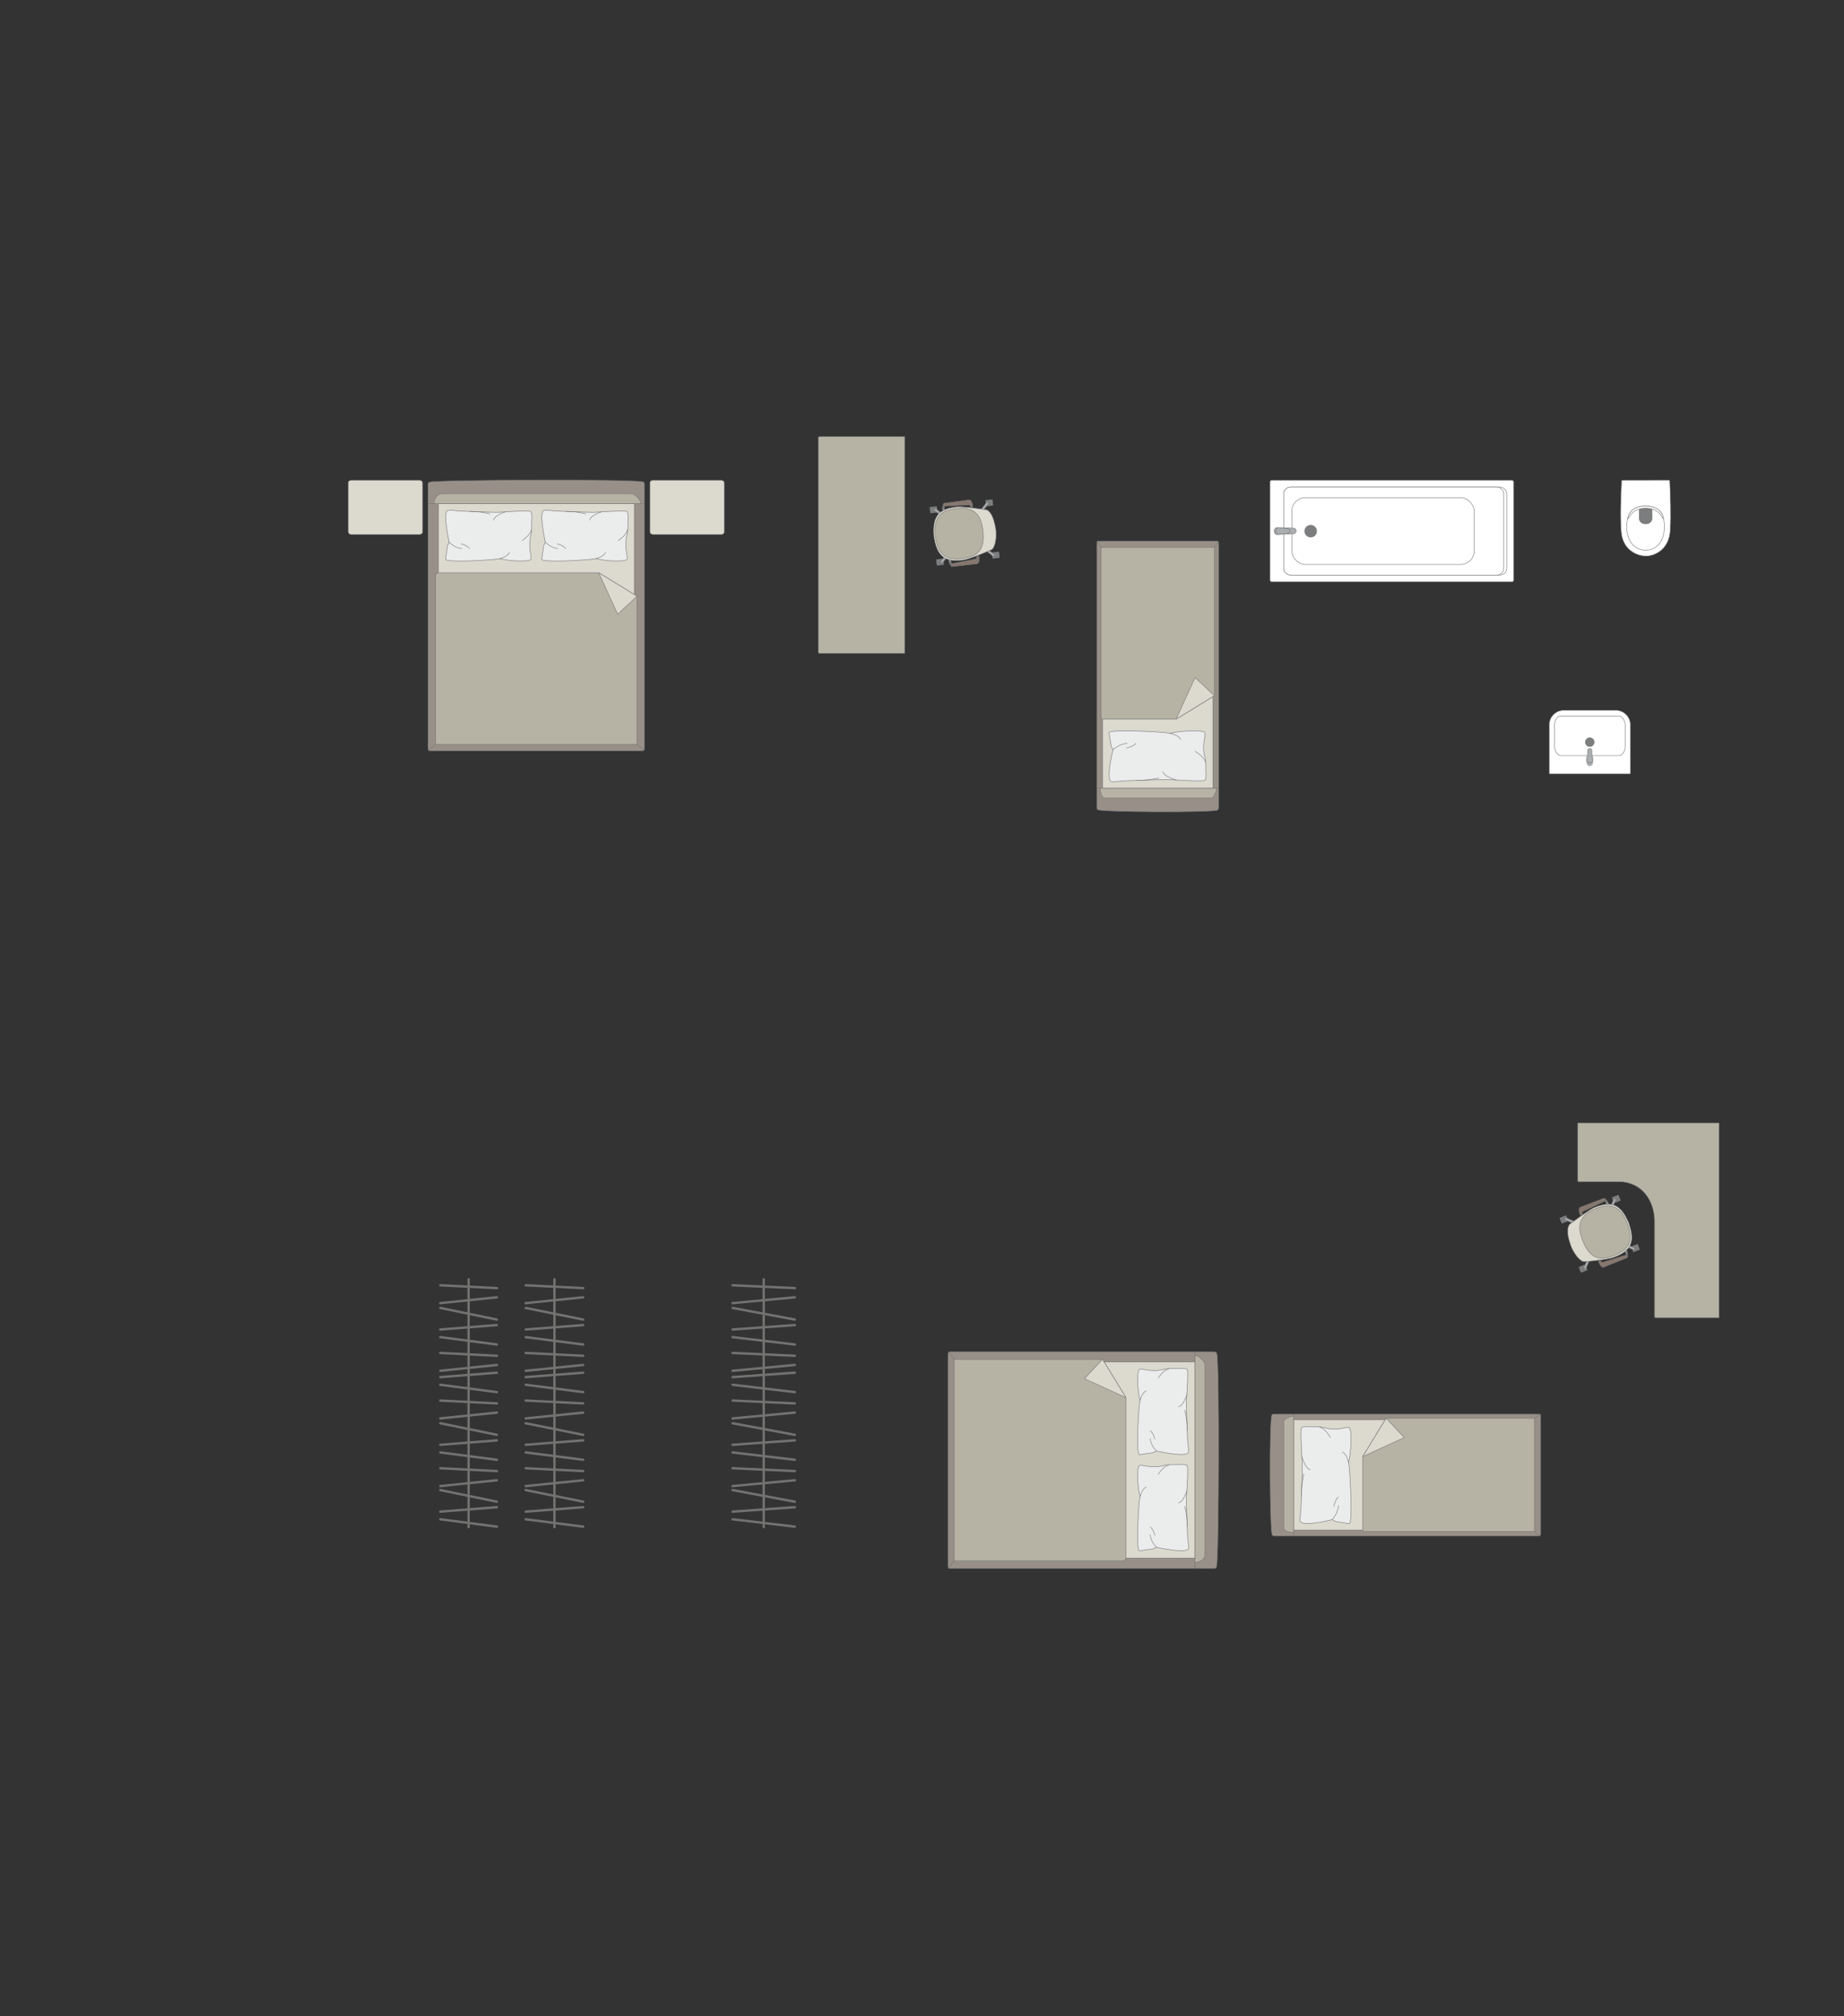 <?xml version="1.0" encoding="UTF-8"?>
<!DOCTYPE svg PUBLIC "-//W3C//DTD SVG 1.1//EN" "http://www.w3.org/Graphics/SVG/1.1/DTD/svg11.dtd">
<!-- Creator: CorelDRAW -->
<svg xmlns="http://www.w3.org/2000/svg" xml:space="preserve" width="136.248mm" height="148.905mm" version="1.1" style="shape-rendering:geometricPrecision; text-rendering:geometricPrecision; image-rendering:optimizeQuality; fill-rule:evenodd; clip-rule:evenodd"
viewBox="0 0 14238.93 15561.74"
 xmlns:xlink="http://www.w3.org/1999/xlink"
 xmlns:xodm="http://www.corel.com/coreldraw/odm/2003">
 <rect x="0" y="0" width="14238.93" height="15561.74" fill="#333333" stroke="none"/>
 <defs>
  <style type="text/css">
   <![CDATA[
    .str0 {stroke:#727271;stroke-width:3.68;stroke-miterlimit:22.926}
    .str1 {stroke:#727271;stroke-width:3.68;stroke-linejoin:round;stroke-miterlimit:22.926}
    .str2 {stroke:#727271;stroke-width:3.68;stroke-linecap:round;stroke-linejoin:round;stroke-miterlimit:22.926}
    .str3 {stroke:#727271;stroke-width:18.42;stroke-linecap:round;stroke-linejoin:round;stroke-miterlimit:22.926}
    .fil2 {fill:none}
    .fil4 {fill:#EBECEC}
    .fil7 {fill:#86776F}
    .fil3 {fill:#DCD9CF}
    .fil0 {fill:#B6B3A5}
    .fil6 {fill:#AAAEB1}
    .fil1 {fill:#989088}
    .fil5 {fill:#7C7D7E}
    .fil8 {fill:white}
   ]]>
  </style>
 </defs>
 <g id="мебель">
  <path class="fil0 str0" d="M6328.51 3370.38l658.33 0 0 1672.12 -658.33 0c-5.78,0 -10.49,-4.71 -10.49,-10.49l0 -1651.14c0,-5.78 4.71,-10.49 10.49,-10.49z"/>
  <g id="_2436264727840">
   <g>
    <path class="fil1 str0" d="M9394.35 12091.14c18.07,-71.52 22.98,-1572.47 2.01,-1642.74 0,-7.96 -10.6,-14.47 -18.48,-14.47l-2043.56 0c-7.89,0 -14.36,6.51 -14.36,14.47l0 1643.17c0,7.96 6.47,14.47 14.36,14.47l1892.79 0 150.77 0c7.89,0 16.47,-6.94 16.47,-14.9z"/>
    <line class="fil2 str0" x1="9227.28" y1="12106.05" x2="9227.28" y2= "10433.92" />
    <polygon class="fil3 str0" points="9227.28,10512.65 7385.66,10512.65 7385.66,12026.26 9227.28,12026.26 "/>
    <line class="fil2 str0" x1="7324.64" y1="12102.24" x2="7385.66" y2= "12026.26" />
    <line class="fil2 str0" x1="7385.66" y1="10512.65" x2="7325.34" y2= "10437.13" />
    <path class="fil0 str0" d="M9227.28 12059.54c35.12,-0.39 75.36,-21.7 76.89,-59.26l0 -1462.73c-0.59,-43.25 -76.89,-90.45 -76.89,-69.54l0 1591.52z"/>
    <path class="fil0 str0" d="M8513.59 10491.95l-1144.7 0 0 1554.81 1301.67 0c11.87,0.06 23.74,-9.12 24.12,-20.49 0,-503.87 0,-734.45 0,-1238.32 -28.38,-46.39 -172.93,-282.66 -181.09,-296z"/>
    <polygon class="fil3 str1" points="8513.58,10491.96 8373.67,10641.17 8694.67,10787.94 "/>
   </g>
   <g>
    <path class="fil4 str2" d="M9176.07 11210.68c4.53,-8.27 -2.74,-60.75 -5.47,-91.21 0,0 -10.51,-253.85 -9.22,-278.72 -2.65,-31.49 18.36,-248.45 4.99,-271.25 -4.53,-12.28 -84.47,-6.22 -84.47,-6.22 0,0 -63.92,-4.21 -100.83,7.41 -36.92,11.63 -104.05,6.41 -104.05,6.41 0,0 -71.21,-12.15 -74.24,-9.12 -13.16,1.66 -15.62,33.76 -15.62,33.76 0,0 -9.26,116.09 17.09,206.96 -10.9,15.63 -34.29,426.36 -5.16,418.63l105.15 -14.89 25.92 -12.49c0,0 231,51.77 245.93,10.75z"/>
    <path class="fil2 str2" d="M9100.03 10857.3c38.75,-5.86 63.58,-90.79 63.58,-90.79"/>
    <path class="fil2 str2" d="M8943.38 10636.46c43.33,-66.37 83.78,-71.2 83.78,-71.2"/>
    <path class="fil2 str2" d="M8850.87 10735.51c-35.19,15.03 -46.62,73.17 -46.62,73.17"/>
    <path class="fil2 str2" d="M8930.15 11199.92c-47.61,-47.52 -48.62,-96.83 -48.62,-96.83"/>
    <path class="fil2 str2" d="M8916.94 11108.23c-11.98,-51.06 -35.42,-64.56 -35.42,-64.56"/>
    <path class="fil2 str2" d="M9167.4 11039.04c0.32,-90.59 -18.98,-153.73 -18.98,-153.73"/>
   </g>
   <g>
    <path class="fil4 str2" d="M9176.07 11953.12c4.53,-8.27 -2.74,-60.75 -5.47,-91.21 0,0 -10.51,-253.85 -9.22,-278.72 -2.65,-31.49 18.36,-248.45 4.99,-271.25 -4.53,-12.28 -84.47,-6.22 -84.47,-6.22 0,0 -63.92,-4.21 -100.83,7.41 -36.92,11.63 -104.05,6.41 -104.05,6.41 0,0 -71.21,-12.15 -74.24,-9.12 -13.16,1.66 -15.62,33.76 -15.62,33.76 0,0 -9.26,116.09 17.09,206.96 -10.9,15.63 -34.29,426.36 -5.16,418.63l105.15 -14.89 25.92 -12.49c0,0 231,51.77 245.93,10.75z"/>
    <path class="fil2 str2" d="M9100.03 11599.74c38.75,-5.86 63.58,-90.79 63.58,-90.79"/>
    <path class="fil2 str2" d="M8943.38 11378.9c43.33,-66.37 83.78,-71.2 83.78,-71.2"/>
    <path class="fil2 str2" d="M8850.87 11477.95c-35.19,15.03 -46.62,73.17 -46.62,73.17"/>
    <path class="fil2 str2" d="M8930.15 11942.37c-47.61,-47.52 -48.62,-96.83 -48.62,-96.83"/>
    <path class="fil2 str2" d="M8916.94 11850.67c-11.98,-51.06 -35.42,-64.56 -35.42,-64.56"/>
    <path class="fil2 str2" d="M9167.4 11781.49c0.32,-90.59 -18.98,-153.73 -18.98,-153.73"/>
   </g>
  </g>
  <g id="_2436264736960">
   <g>
    <path class="fil1 str0" d="M9822.64 11846.29c-18.07,-40.24 -22.98,-884.52 -2.01,-924.04 0,-4.48 10.6,-8.14 18.48,-8.14l2043.56 0c7.89,0 14.36,3.66 14.36,8.14l0 924.29c0,4.48 -6.47,8.14 -14.36,8.14l-1892.79 0 -150.77 0c-7.89,0 -16.47,-3.91 -16.47,-8.38z"/>
    <line class="fil2 str0" x1="9989.71" y1="11854.67" x2="9989.71" y2= "10914.11" />
    <polygon class="fil3 str0" points="9989.71,10958.39 11831.33,10958.39 11831.33,11809.8 9989.71,11809.8 "/>
    <line class="fil2 str0" x1="11892.35" y1="11852.53" x2="11831.33" y2= "11809.8" />
    <line class="fil2 str0" x1="11831.33" y1="10958.39" x2="11891.65" y2= "10915.91" />
    <path class="fil0 str0" d="M9989.71 11828.51c-35.12,-0.22 -75.36,-12.21 -76.89,-33.34l0 -822.78c0.59,-24.33 76.89,-50.88 76.89,-39.12l0 895.23z"/>
    <path class="fil0 str0" d="M10703.41 10946.74l1144.69 0 0 874.58 -1310.94 0c-11.86,-0.41 -14.84,-7.59 -14.84,-14.41 0,-283.42 0,-280.75 0,-564.17 33.13,-54.16 155.48,-254.13 181.09,-296z"/>
    <polygon class="fil3 str1" points="10703.42,10946.75 10843.32,11095.97 10522.33,11242.74 "/>
   </g>
   <g>
    <path class="fil4 str2" d="M10040.91 11741.6c-4.53,-9.29 2.74,-68.34 5.47,-102.61 0,0 10.51,-285.59 9.22,-313.56 2.65,-35.42 -18.36,-279.51 -4.99,-305.15 4.53,-13.83 84.47,-6.99 84.47,-6.99 0,0 63.92,-4.74 100.83,8.33 36.92,13.07 104.05,7.21 104.05,7.21 0,0 71.21,-13.67 74.24,-10.27 13.16,1.87 15.62,37.98 15.62,37.98 0,0 9.26,130.6 -17.09,232.83 10.9,17.58 34.29,479.64 5.16,470.95l-105.15 -16.76 -25.92 -14.05c0,0 -231,58.24 -245.93,12.09z"/>
    <path class="fil2 str2" d="M10116.95 11344.05c-38.75,-6.59 -63.58,-102.14 -63.58,-102.14"/>
    <path class="fil2 str2" d="M10273.61 11095.61c-43.33,-74.68 -83.78,-80.11 -83.78,-80.11"/>
    <path class="fil2 str2" d="M10366.12 11207.04c35.19,16.91 46.62,82.32 46.62,82.32"/>
    <path class="fil2 str2" d="M10286.84 11729.5c47.61,-53.46 48.62,-108.93 48.62,-108.93"/>
    <path class="fil2 str2" d="M10300.05 11626.35c11.98,-57.44 35.42,-72.63 35.42,-72.63"/>
    <path class="fil2 str2" d="M10049.59 11548.52c-0.32,-101.91 18.98,-172.94 18.98,-172.94"/>
   </g>
  </g>
  <g id="_2436264740608">
   <rect class="fil5 str1" transform="matrix(-0.022 -0.056 0.056 -0.022 12611.8 9665.52)" width="792.66" height="907.88" rx="39.21" ry="39.21"/>
   <rect class="fil5 str1" transform="matrix(-0.022 -0.056 0.056 -0.022 12463.6 9286.55)" width="792.66" height="907.88" rx="39.21" ry="39.21"/>
   <rect class="fil5 str1" transform="matrix(-0.022 -0.056 0.056 -0.022 12208 9823.5)" width="792.66" height="907.88" rx="39.21" ry="39.21"/>
   <rect class="fil5 str1" transform="matrix(-0.022 -0.056 0.056 -0.022 12059.7 9444.53)" width="792.66" height="907.88" rx="39.21" ry="39.21"/>
   <rect class="fil5 str1" transform="matrix(-0.019 -0.047 0.048 -0.019 12606.3 9651.54)" width="354.86" height="1059.96"/>
   <rect class="fil5 str1" transform="matrix(-0.019 -0.047 0.048 -0.019 12458.1 9272.56)" width="354.86" height="1059.96"/>
   <rect class="fil5 str1" transform="matrix(-0.019 -0.047 0.048 -0.019 12054.3 9430.54)" width="354.86" height="1059.96"/>
   <rect class="fil5 str1" transform="matrix(-0.019 -0.047 0.048 -0.019 12202.5 9809.52)" width="354.86" height="1059.96"/>
   <path class="fil6 str0" d="M12235.37 9793.92l0 0c-4.26,-1.87 -5.9,-7.52 -3.72,-12.6l27.32 -63.69c2.18,-5.08 7.98,-7.48 12.25,-5.62l0 0c4.26,1.87 6.42,7.75 4.16,12.8l-28.23 63.29c-2.25,5.05 -7.51,7.68 -11.78,5.82z"/>
   <path class="fil6 str0" d="M12083.11 9404.68l0 0c-1.87,4.26 0.77,9.53 5.82,11.79l63.28 28.24c5.05,2.26 10.94,0.08 12.8,-4.18l0 0c1.87,-4.26 -0.54,-10.04 -5.62,-12.23l-63.68 -27.33c-5.08,-2.18 -10.74,-0.55 -12.6,3.71z"/>
   <path class="fil6 str0" d="M12471.69 9252.68l0 0c4.26,1.86 5.89,7.52 3.72,12.6l-27.33 63.68c-2.17,5.09 -7.97,7.49 -12.24,5.62l0 0c-4.26,-1.86 -6.42,-7.74 -4.16,-12.79l28.22 -63.29c2.26,-5.06 7.52,-7.69 11.79,-5.82z"/>
   <path class="fil6 str0" d="M12624.08 9642.23l0 0c1.87,-4.26 -0.77,-9.52 -5.82,-11.78l-63.28 -28.24c-5.05,-2.26 -10.94,-0.08 -12.81,4.18l0 0c-1.86,4.26 0.54,10.04 5.63,12.23l63.68 27.33c5.08,2.18 10.74,0.54 12.6,-3.72z"/>
   <path class="fil3 str0" d="M12128.6 9613.35l0 0c-39.67,-110.63 -20.37,-156.2 -4.8,-166.44 49.63,-36.53 141.64,-106.01 185.35,-125.92 131.23,-53.73 203.99,-30.73 267.51,117.07l0 0c36.68,109.1 52.24,207.58 -117.06,267.52 -38.15,14.21 -149.17,26.95 -225.33,32.94 -29.85,2.14 -81.79,-60.28 -105.68,-125.17z"/>
   <path class="fil0 str0" d="M12220.47 9573.92l0 0c-30.97,-79.17 -54.05,-184.37 102.14,-245.47l0 0c113,-44.21 188.99,-23.46 242.67,113.74l0 0c46.85,119.77 29.23,197.6 -100.94,248.53l0 0c-109.36,42.77 -187.24,27.93 -243.86,-116.8z"/>
   <path class="fil7 str0" d="M12361.24 9732.4l-17.69 6.92c0,0 18.24,49.87 40.87,41.02 22.64,-8.86 179.54,-72.34 179.54,-72.34 9.61,-4 2.69,-24.68 -8.35,-21.34l-180.85 56.52c-2.95,0.96 -10.4,-0.9 -13.52,-10.77z"/>
   <path class="fil5 str1" d="M12555.62 9686.65c0,0 0.09,-13.08 -7.8,-27.18l11.26 -9.93c0,0 15.21,24.58 8.37,44.78l-11.83 -7.67z"/>
   <path class="fil6 str0" d="M12551.79 9668.06c0,0 8.24,-6.68 14.06,-3.64 -1.78,-5.36 -4.17,-10.31 -6.75,-14.85l-11.28 9.9 3.97 8.59z"/>
   <polygon class="fil5 str1" points="12354.94,9725.97 12357.95,9733.68 12345.7,9738.48 12341.45,9727.6 "/>
   <path class="fil7 str0" d="M12218.97 9368.58l-17.69 6.92c0,0 -20.44,-49 2.19,-57.87 22.64,-8.85 180.97,-68.69 180.97,-68.69 9.78,-3.57 18.73,16.31 8.35,21.34l-171.19 81.21c-2.82,1.29 -7.03,7.71 -2.62,17.09z"/>
   <path class="fil5 str1" d="M12392.78 9270.28c0,0 8.79,9.08 12.56,24.79l15.03 -0.49c0,0 -5.37,-27.76 -24.11,-37.96l-3.48 13.66z"/>
   <path class="fil6 str0" d="M12402.59 9286.53c0,0 10.58,-0.68 12.79,-6.86 2.34,5.14 3.81,9.78 4.99,14.86l-15.02 0.53 -2.76 -8.54z"/>
   <polygon class="fil5 str1" points="12218.69,9377.57 12215.67,9369.86 12203.43,9374.65 12207.68,9385.53 "/>
  </g>
  <path class="fil0 str1" d="M12182.67 8667.99l1092.22 0 0 1503.52 -488.96 0c-5.52,0.1 -10.44,-2.53 -10.49,-8.76l0 -739.54c0,-144.6 -88.41,-300.9 -277.37,-302.44l-307.02 0c-3.88,-0.08 -8.25,-2.21 -8.37,-6.53l0 -446.25z"/>
  <g id="_2436264753280">
   <rect class="fil5 str1" transform="matrix(-0.007 -0.06 -0.06 0.007 7289.04 4359.05)" width="792.66" height="907.88" rx="39.21" ry="39.21"/>
   <rect class="fil5 str1" transform="matrix(-0.007 -0.06 -0.06 0.007 7238.76 3955.22)" width="792.66" height="907.88" rx="39.21" ry="39.21"/>
   <rect class="fil5 str1" transform="matrix(-0.007 -0.06 -0.06 0.007 7719.35 4305.47)" width="792.66" height="907.88" rx="39.21" ry="39.21"/>
   <rect class="fil5 str1" transform="matrix(-0.007 -0.06 -0.06 0.007 7669.07 3901.64)" width="792.66" height="907.88" rx="39.21" ry="39.21"/>
   <rect class="fil5 str1" transform="matrix(-0.006 -0.05 -0.052 0.006 7287.19 4344.15)" width="354.86" height="1059.96"/>
   <rect class="fil5 str1" transform="matrix(-0.006 -0.05 -0.052 0.006 7236.91 3940.32)" width="354.86" height="1059.96"/>
   <rect class="fil5 str1" transform="matrix(-0.006 -0.05 -0.052 0.006 7667.22 3886.74)" width="354.86" height="1059.96"/>
   <rect class="fil5 str1" transform="matrix(-0.006 -0.05 -0.052 0.006 7717.5 4290.57)" width="354.86" height="1059.96"/>
   <path class="fil6 str0" d="M7681.18 4292.52l0 0c2.86,-3.68 1.6,-9.43 -2.74,-12.86l-54.36 -42.95c-4.35,-3.44 -10.59,-2.79 -13.44,0.89l0 0c-2.86,3.67 -1.95,9.87 2.44,13.24l54.97 42.18c4.39,3.37 10.28,3.18 13.14,-0.49z"/>
   <path class="fil6 str0" d="M7629.54 3877.76l0 0c3.67,2.85 3.87,8.75 0.49,13.14l-42.17 54.98c-3.37,4.39 -9.57,5.29 -13.25,2.42l0 0c-3.67,-2.85 -4.31,-9.08 -0.88,-13.43l42.95 -54.38c3.43,-4.35 9.18,-5.6 12.85,-2.74z"/>
   <path class="fil6 str0" d="M7215.48 3929.32l0 0c-2.86,3.67 -1.6,9.43 2.74,12.85l54.36 42.96c4.35,3.43 10.59,2.78 13.44,-0.89l0 0c2.86,-3.68 1.95,-9.88 -2.44,-13.24l-54.97 -42.19c-4.39,-3.37 -10.28,-3.18 -13.14,0.5z"/>
   <path class="fil6 str0" d="M7267.16 4344.42l0 0c-3.67,-2.86 -3.87,-8.75 -0.49,-13.14l42.17 -54.98c3.37,-4.39 9.58,-5.3 13.25,-2.44l0 0c3.67,2.86 4.31,9.09 0.88,13.43l-42.95 54.38c-3.43,4.35 -9.18,5.6 -12.85,2.75z"/>
   <path class="fil3 str0" d="M7688.98 4082.88l0 0c-17.84,-116.16 -56.53,-147.02 -75.1,-148.6 -61.04,-8.45 -175.04,-25.7 -222.96,-22.35 -140.98,15.3 -193.99,70.2 -179.39,230.41l0 0c19.74,113.39 53.01,207.38 230.41,179.39 40.31,-5.69 143.98,-47.4 213.79,-78.43 27.27,-12.34 43.17,-91.97 33.24,-160.41z"/>
   <path class="fil0 str0" d="M7589.43 4092.01l0 0c-10.5,-84.37 -40.35,-187.85 -206.78,-167.13l0 0c-120.41,14.99 -177.33,69.45 -159.12,215.64l0 0c15.89,127.61 68.47,187.64 207.19,170.38l0 0c116.53,-14.51 177.91,-64.67 158.72,-218.89z"/>
   <path class="fil7 str0" d="M7541.2 4298.41l18.85 -2.34c0,0 7.73,52.53 -16.39,55.54 -24.12,3 -192.31,21.97 -192.31,21.97 -10.36,1.06 -14.12,-20.42 -2.83,-22.73l185.93 -36.51c3.05,-0.55 8.72,-5.74 6.75,-15.92z"/>
   <path class="fil5 str1" d="M7348.52 4350.85c0,0 -6.31,-11.46 -6.09,-27.62l-14.63 -3.37c0,0 -1.66,28.85 13.98,43.36l6.74 -12.37z"/>
   <path class="fil6 str0" d="M7343.02 4332.67c0,0 -10.42,-1.94 -14.09,3.5 -0.99,-5.56 -1.25,-11.06 -1.14,-16.27l14.63 3.32 0.6 9.45z"/>
   <polygon class="fil5 str1" points="7543.68,4289.76 7544.7,4297.98 7557.75,4296.36 7556.31,4284.77 "/>
   <path class="fil7 str0" d="M7492.89 3910.76l18.85 -2.35c0,0 -5.38,-52.83 -29.5,-49.82 -24.12,3 -191.83,25.86 -191.83,25.86 -10.3,1.52 -8.68,23.26 2.83,22.73l189.21 -10.19c3.08,-0.21 9.86,3.43 10.44,13.77z"/>
   <path class="fil5 str1" d="M7293.23 3907.18c0,0 -3.4,12.18 0.77,27.78l-13.45 6.73c0,0 -8.5,-26.95 3.1,-44.85l9.57 10.35z"/>
   <path class="fil6 str0" d="M7292.37 3926.15c0,0 -9.64,4.44 -14.53,0.06 0.4,5.63 1.32,10.41 2.71,15.45l13.46 -6.7 -1.64 -8.81z"/>
   <polygon class="fil5 str1" points="7497.41,3918.54 7496.39,3910.33 7509.45,3908.7 7510.89,3920.3 "/>
  </g>
  <g id="_2436264763456">
   <rect class="fil8 str0" x="9806.91" y="3706.98" width="1881.14" height="783.81" rx="11.87" ry="11.85"/>
   <rect class="fil8 str0" x="9912.03" y="3759.37" width="1723.62" height="678.87" rx="53.03" ry="52.49"/>
   <rect class="fil8 str0" x="9912.03" y="3759.37" width="1700" height="678.87" rx="52.31" ry="52.49"/>
   <rect class="fil8 str0" x="9975.46" y="3841.15" width="1407.55" height="515.96" rx="105.92" ry="102.38"/>
   <ellipse class="fil5 str0" cx="10120.77" cy="4099.94" rx="46.07" ry="46.05"/>
   <g>
    <path class="fil6 str0" d="M9859.36 4072.69l131.38 4.83c12.9,0.48 17.78,11.59 17.78,21.29l0 0c0,9.14 -7.5,19.62 -16.23,20.01l-132.92 6.1c-11.11,0.5 -20.21,-11.76 -20.21,-26.12l0 0c0,-14.37 9.1,-26.52 20.21,-26.12z"/>
    <path class="fil6 str0" d="M9870.94 4073.12l73.07 7.94c8.36,0.91 17.72,3.9 17.72,17.75l0 0c0,13.47 -10.9,16.88 -17.72,17.62l-71.7 7.9c-9.72,1.07 -21.14,-10.08 -21.14,-25.52l0 0c0,-15.5 10.6,-26.69 19.77,-25.69z"/>
   </g>
  </g>
  <g id="_2436264762016">
   <path class="fil8 str0" d="M12523.88 3707.3l364.57 -0.64c3.15,0 5.03,2.28 5.13,5 4.76,131.6 10.79,259.55 3.41,379.64 -5,140 -107.51,196.66 -176.66,200.06 -70.12,6.44 -197.8,-42.64 -202.54,-200.06 -8.73,-125.4 -1.2,-253.1 3.4,-379.64 0.16,-1.69 0.26,-4.33 2.69,-4.36z"/>
   <path class="fil8 str0" d="M12583.44 3963.01c41.79,-77.36 203.36,-77.36 247.9,0 39.31,77.62 35.05,275.23 -118.99,283.2 -166.2,0 -170.79,-207.35 -128.91,-283.2z"/>
   <path class="fil5 str0" d="M12707.38 3922.56l40.66 0c5.71,0.02 8.92,4.71 8.95,9.2 0.13,24.01 0.25,48.01 0.38,72.02 -7.8,55.07 -94.97,51.95 -100.01,-0.45 0.14,-23.85 0.28,-47.71 0.42,-71.56 -0.16,-4.35 2.13,-9.06 6.18,-9.19l43.43 -0.02z"/>
   <path class="fil8 str0" d="M12580.86 3991.48l-12.8 13.61c10.8,-53.53 44.35,-97.39 139.1,-100.09 86.7,4.8 125.81,36.54 138.32,98.89l-12.72 -14.1c-21.01,-44.64 -73.91,-68.01 -125.37,-67.22 -48.68,-0.87 -103.87,20.33 -126.53,68.91z"/>
  </g>
  <g id="_2436264766528">
   <path class="fil8 str0" d="M12074.46 5482.54l403.56 0c61.29,0 111.43,50.13 111.43,111.43l0 376.19c0,1.98 -1.6,3.57 -3.57,3.57l-619.9 0c-1.98,0 -3.57,-1.6 -3.57,-3.57l0 -375.55c0,-61.64 50.42,-112.06 112.06,-112.06z"/>
   <rect class="fil8 str0" x="12002.67" y="5526.25" width="547.85" height="305.85" rx="48.84" ry="78.35"/>
   <ellipse class="fil5 str0" cx="12275.92" cy="5728.13" rx="34.05" ry="33.88"/>
   <g>
    <circle class="fil6 str0" transform="matrix(-1.80599E-15 -0.08 -0.08 2.48551E-15 12275.9 5888.43)" r="301.86"/>
    <path class="fil6 str0" d="M12291.64 5815.54l0 -27c0,-5.41 -5.81,-9.83 -12.92,-9.83l-5.6 0c-7.11,0 -12.92,4.42 -12.92,9.83l0 27.12c0,17.37 -29.2,72.6 12.92,72.6l5.6 0c39.79,0 12.92,-55.23 12.92,-72.72z"/>
   </g>
  </g>
  <rect class="fil3 str0" x="5018.26" y="3706.99" width="574.79" height="418.03" rx="22.34" ry="18.57"/>
  <rect class="fil3 str0" x="2688.58" y="3706.99" width="574.79" height="418.03" rx="22.34" ry="18.57"/>
  <g id="_2436264772864">
   <g>
    <path class="fil1 str0" d="M3319.66 3720.74c71.52,-18.07 1572.47,-22.98 1642.74,-2.01 7.96,0 14.47,10.6 14.47,18.48l0 2043.56c0,7.89 -6.51,14.36 -14.47,14.36l-1643.17 0c-7.96,0 -14.47,-6.47 -14.47,-14.36l0 -1892.79 0 -150.77c0,-7.89 6.94,-16.47 14.9,-16.47z"/>
    <line class="fil2 str0" x1="3304.76" y1="3887.8" x2="4976.88" y2= "3887.8" />
    <polygon class="fil3 str0" points="4898.15,3887.8 4898.15,5729.43 3384.54,5729.43 3384.54,3887.8 "/>
    <line class="fil2 str0" x1="3308.56" y1="5790.45" x2="3384.54" y2= "5729.43" />
    <line class="fil2 str0" x1="4898.15" y1="5729.43" x2="4973.67" y2= "5789.75" />
    <path class="fil0 str0" d="M3351.26 3887.8c0.39,-35.12 21.7,-75.36 59.26,-76.89l1462.73 0c43.25,0.59 90.45,76.89 69.54,76.89l-1591.52 0z"/>
    <path class="fil0 str0" d="M4918.85 4601.5l0 1144.7 -1554.81 0 0 -1301.67c-0.06,-11.87 9.12,-23.74 20.49,-24.12 503.87,0 734.45,0 1238.32,0 46.39,28.38 282.66,172.93 296,181.09z"/>
    <polygon class="fil3 str1" points="4918.84,4601.51 4769.63,4741.41 4622.86,4420.42 "/>
   </g>
   <g>
    <path class="fil4 str2" d="M4200.13 3939.01c8.27,-4.53 60.75,2.74 91.21,5.47 0,0 253.85,10.51 278.72,9.22 31.49,2.65 248.45,-18.36 271.25,-4.99 12.28,4.53 6.22,84.47 6.22,84.47 0,0 4.21,63.92 -7.41,100.83 -11.63,36.92 -6.41,104.05 -6.41,104.05 0,0 12.15,71.21 9.12,74.24 -1.66,13.16 -33.76,15.62 -33.76,15.62 0,0 -116.09,9.26 -206.96,-17.09 -15.63,10.9 -426.36,34.29 -418.63,5.16l14.89 -105.15 12.49 -25.92c0,0 -51.77,-231 -10.75,-245.93z"/>
    <path class="fil2 str2" d="M4553.51 4015.05c5.86,-38.75 90.79,-63.58 90.79,-63.58"/>
    <path class="fil2 str2" d="M4774.34 4171.71c66.37,-43.33 71.2,-83.78 71.2,-83.78"/>
    <path class="fil2 str2" d="M4675.29 4264.22c-15.03,35.19 -73.17,46.62 -73.17,46.62"/>
    <path class="fil2 str2" d="M4210.88 4184.94c47.52,47.61 96.83,48.62 96.83,48.62"/>
    <path class="fil2 str2" d="M4302.57 4198.15c51.06,11.98 64.56,35.42 64.56,35.42"/>
    <path class="fil2 str2" d="M4371.76 3947.69c90.59,-0.32 153.73,18.98 153.73,18.98"/>
   </g>
   <g>
    <path class="fil4 str2" d="M3457.68 3939.01c8.27,-4.53 60.75,2.74 91.21,5.47 0,0 253.85,10.51 278.72,9.22 31.49,2.65 248.45,-18.36 271.25,-4.99 12.28,4.53 6.22,84.47 6.22,84.47 0,0 4.21,63.92 -7.41,100.83 -11.63,36.92 -6.41,104.05 -6.41,104.05 0,0 12.15,71.21 9.12,74.24 -1.66,13.16 -33.76,15.62 -33.76,15.62 0,0 -116.09,9.26 -206.96,-17.09 -15.63,10.9 -426.36,34.29 -418.63,5.16l14.89 -105.15 12.49 -25.92c0,0 -51.77,-231 -10.75,-245.93z"/>
    <path class="fil2 str2" d="M3811.06 4015.05c5.86,-38.75 90.79,-63.58 90.79,-63.58"/>
    <path class="fil2 str2" d="M4031.9 4171.71c66.37,-43.33 71.2,-83.78 71.2,-83.78"/>
    <path class="fil2 str2" d="M3932.85 4264.22c-15.03,35.19 -73.17,46.62 -73.17,46.62"/>
    <path class="fil2 str2" d="M3468.44 4184.94c47.52,47.61 96.83,48.62 96.83,48.62"/>
    <path class="fil2 str2" d="M3560.13 4198.15c51.06,11.98 64.56,35.42 64.56,35.42"/>
    <path class="fil2 str2" d="M3629.32 3947.69c90.59,-0.32 153.73,18.98 153.73,18.98"/>
   </g>
  </g>
  <g id="_2436264780304">
   <g>
    <path class="fil1 str0" d="M8477.81 6250.54c40.24,18.07 884.52,22.98 924.04,2.01 4.48,0 8.14,-10.6 8.14,-18.48l0 -2043.56c0,-7.89 -3.66,-14.36 -8.14,-14.36l-924.29 0c-4.48,0 -8.14,6.47 -8.14,14.36l0 1892.79 0 150.77c0,7.89 3.91,16.47 8.38,16.47z"/>
    <line class="fil2 str0" x1="8469.42" y1="6083.48" x2="9409.99" y2= "6083.48" />
    <polygon class="fil3 str0" points="9365.71,6083.48 9365.71,4241.86 8514.3,4241.86 8514.3,6083.48 "/>
    <line class="fil2 str0" x1="8471.57" y1="4180.83" x2="8514.3" y2= "4241.86" />
    <line class="fil2 str0" x1="9365.71" y1="4241.86" x2="9408.18" y2= "4181.53" />
    <path class="fil0 str0" d="M8495.58 6083.48c0.22,35.12 12.21,75.36 33.34,76.89l822.78 0c24.33,-0.59 50.88,-76.89 39.12,-76.89l-895.23 0z"/>
    <path class="fil0 str0" d="M9377.35 5369.77l0 -1144.69 -874.58 0 0 1310.94c0.41,11.86 7.59,14.84 14.41,14.84 283.42,0 280.75,0 564.17,0 54.16,-33.13 254.13,-155.48 296,-181.09z"/>
    <polygon class="fil3 str1" points="9377.34,5369.76 9228.13,5229.86 9081.36,5550.85 "/>
   </g>
   <g>
    <path class="fil4 str2" d="M8582.5 6032.27c9.29,4.53 68.34,-2.74 102.61,-5.47 0,0 285.59,-10.51 313.56,-9.22 35.42,-2.65 279.51,18.36 305.15,4.99 13.83,-4.53 6.99,-84.47 6.99,-84.47 0,0 4.74,-63.92 -8.33,-100.83 -13.07,-36.92 -7.21,-104.05 -7.21,-104.05 0,0 13.67,-71.21 10.27,-74.24 -1.87,-13.16 -37.98,-15.62 -37.98,-15.62 0,0 -130.6,-9.26 -232.83,17.09 -17.58,-10.9 -479.64,-34.29 -470.95,-5.16l16.76 105.15 14.05 25.92c0,0 -58.24,231 -12.09,245.93z"/>
    <path class="fil2 str2" d="M8980.05 5956.23c6.59,38.75 102.14,63.58 102.14,63.58"/>
    <path class="fil2 str2" d="M9228.48 5799.57c74.68,43.33 80.11,83.78 80.11,83.78"/>
    <path class="fil2 str2" d="M9117.06 5707.06c-16.91,-35.19 -82.32,-46.62 -82.32,-46.62"/>
    <path class="fil2 str2" d="M8594.59 5786.34c53.46,-47.61 108.93,-48.62 108.93,-48.62"/>
    <path class="fil2 str2" d="M8697.75 5773.13c57.44,-11.98 72.63,-35.42 72.63,-35.42"/>
    <path class="fil2 str2" d="M8775.58 6023.59c101.91,0.32 172.94,-18.98 172.94,-18.98"/>
   </g>
  </g>
  <g id="_2436264721792">
   <line class="fil2 str3" x1="3618.44" y1="9874.27" x2="3618.44" y2= "11787.16" />
   <line class="fil2 str3" x1="3400.17" y1="9920.25" x2="3836.7" y2= "9942.09" />
   <line class="fil2 str3" x1="3836.7" y1="10013.16" x2="3400.17" y2= "10058.2" />
   <line class="fil2 str3" x1="3400.17" y1="10095.3" x2="3836.7" y2= "10184.97" />
   <line class="fil2 str3" x1="3400.17" y1="10261.68" x2="3836.7" y2= "10227.5" />
   <line class="fil2 str3" x1="3836.7" y1="10377.47" x2="3400.17" y2= "10320.62" />
   <line class="fil2 str3" x1="3400.17" y1="10442.58" x2="3836.7" y2= "10464.42" />
   <line class="fil2 str3" x1="3836.7" y1="10535.38" x2="3400.17" y2= "10580.42" />
   <line class="fil2 str3" x1="3400.17" y1="10629.23" x2="3836.7" y2= "10595.05" />
   <line class="fil2 str3" x1="3836.7" y1="10745.02" x2="3400.17" y2= "10688.17" />
   <line class="fil2 str3" x1="3400.17" y1="10810.12" x2="3836.7" y2= "10831.96" />
   <line class="fil2 str3" x1="3836.7" y1="10903.03" x2="3400.17" y2= "10947.97" />
   <line class="fil2 str3" x1="3400.17" y1="10985.17" x2="3836.7" y2= "11074.73" />
   <line class="fil2 str3" x1="3836.7" y1="11117.37" x2="3400.17" y2= "11151.55" />
   <line class="fil2 str3" x1="3400.17" y1="11210.49" x2="3836.7" y2= "11267.24" />
   <line class="fil2 str3" x1="3836.7" y1="11354.29" x2="3400.17" y2= "11332.45" />
   <line class="fil2 str3" x1="3400.17" y1="11470.29" x2="3836.7" y2= "11425.25" />
   <line class="fil2 str3" x1="3836.7" y1="11590.79" x2="3400.17" y2= "11501.12" />
   <line class="fil2 str3" x1="3400.17" y1="11667.5" x2="3836.7" y2= "11633.33" />
   <line class="fil2 str3" x1="3836.7" y1="11783.29" x2="3400.17" y2= "11726.44" />
  </g>
  <g id="_2436183421216">
   <line class="fil2 str3" x1="4281.28" y1="9874.27" x2="4281.28" y2= "11787.16" />
   <line class="fil2 str3" x1="4059.39" y1="9920.25" x2="4503.17" y2= "9942.09" />
   <line class="fil2 str3" x1="4503.17" y1="10013.16" x2="4059.39" y2= "10058.2" />
   <line class="fil2 str3" x1="4059.39" y1="10095.3" x2="4503.17" y2= "10184.97" />
   <line class="fil2 str3" x1="4059.39" y1="10261.68" x2="4503.17" y2= "10227.5" />
   <line class="fil2 str3" x1="4503.17" y1="10377.47" x2="4059.39" y2= "10320.62" />
   <line class="fil2 str3" x1="4059.39" y1="10442.58" x2="4503.17" y2= "10464.42" />
   <line class="fil2 str3" x1="4503.17" y1="10535.38" x2="4059.39" y2= "10580.42" />
   <line class="fil2 str3" x1="4059.39" y1="10629.23" x2="4503.17" y2= "10595.05" />
   <line class="fil2 str3" x1="4503.17" y1="10745.02" x2="4059.39" y2= "10688.17" />
   <line class="fil2 str3" x1="4059.39" y1="10810.12" x2="4503.17" y2= "10831.96" />
   <line class="fil2 str3" x1="4503.17" y1="10903.03" x2="4059.39" y2= "10947.97" />
   <line class="fil2 str3" x1="4059.39" y1="10985.17" x2="4503.17" y2= "11074.73" />
   <line class="fil2 str3" x1="4503.17" y1="11117.37" x2="4059.39" y2= "11151.55" />
   <line class="fil2 str3" x1="4059.39" y1="11210.49" x2="4503.17" y2= "11267.24" />
   <line class="fil2 str3" x1="4503.17" y1="11354.29" x2="4059.39" y2= "11332.45" />
   <line class="fil2 str3" x1="4059.39" y1="11470.29" x2="4503.17" y2= "11425.25" />
   <line class="fil2 str3" x1="4503.17" y1="11590.79" x2="4059.39" y2= "11501.12" />
   <line class="fil2 str3" x1="4059.39" y1="11667.5" x2="4503.17" y2= "11633.33" />
   <line class="fil2 str3" x1="4503.17" y1="11783.29" x2="4059.39" y2= "11726.44" />
  </g>
  <g id="_2436183432112">
   <line class="fil2 str3" x1="5897.22" y1="9874.27" x2="5897.22" y2= "11787.16" />
   <line class="fil2 str3" x1="5656.96" y1="9920.25" x2="6137.49" y2= "9942.09" />
   <line class="fil2 str3" x1="6137.49" y1="10013.16" x2="5656.96" y2= "10058.2" />
   <line class="fil2 str3" x1="5656.96" y1="10095.3" x2="6137.49" y2= "10184.97" />
   <line class="fil2 str3" x1="5656.96" y1="10261.68" x2="6137.49" y2= "10227.5" />
   <line class="fil2 str3" x1="6137.49" y1="10377.47" x2="5656.96" y2= "10320.62" />
   <line class="fil2 str3" x1="5656.96" y1="10442.58" x2="6137.49" y2= "10464.42" />
   <line class="fil2 str3" x1="6137.49" y1="10535.38" x2="5656.96" y2= "10580.42" />
   <line class="fil2 str3" x1="5656.96" y1="10629.23" x2="6137.49" y2= "10595.05" />
   <line class="fil2 str3" x1="6137.49" y1="10745.02" x2="5656.96" y2= "10688.17" />
   <line class="fil2 str3" x1="5656.96" y1="10810.12" x2="6137.49" y2= "10831.96" />
   <line class="fil2 str3" x1="6137.49" y1="10903.03" x2="5656.96" y2= "10947.97" />
   <line class="fil2 str3" x1="5656.96" y1="10985.17" x2="6137.49" y2= "11074.73" />
   <line class="fil2 str3" x1="6137.49" y1="11117.37" x2="5656.96" y2= "11151.55" />
   <line class="fil2 str3" x1="5656.96" y1="11210.49" x2="6137.49" y2= "11267.24" />
   <line class="fil2 str3" x1="6137.49" y1="11354.29" x2="5656.96" y2= "11332.45" />
   <line class="fil2 str3" x1="5656.96" y1="11470.29" x2="6137.49" y2= "11425.25" />
   <line class="fil2 str3" x1="6137.49" y1="11590.79" x2="5656.96" y2= "11501.12" />
   <line class="fil2 str3" x1="5656.96" y1="11667.5" x2="6137.49" y2= "11633.33" />
   <line class="fil2 str3" x1="6137.49" y1="11783.29" x2="5656.96" y2= "11726.44" />
  </g>
 </g>
 <g id="контур">
  <polygon class="fil2" points="-0,0 14238.93,0 14238.93,15561.74 -0,15561.74 "/>
 </g>
</svg>
